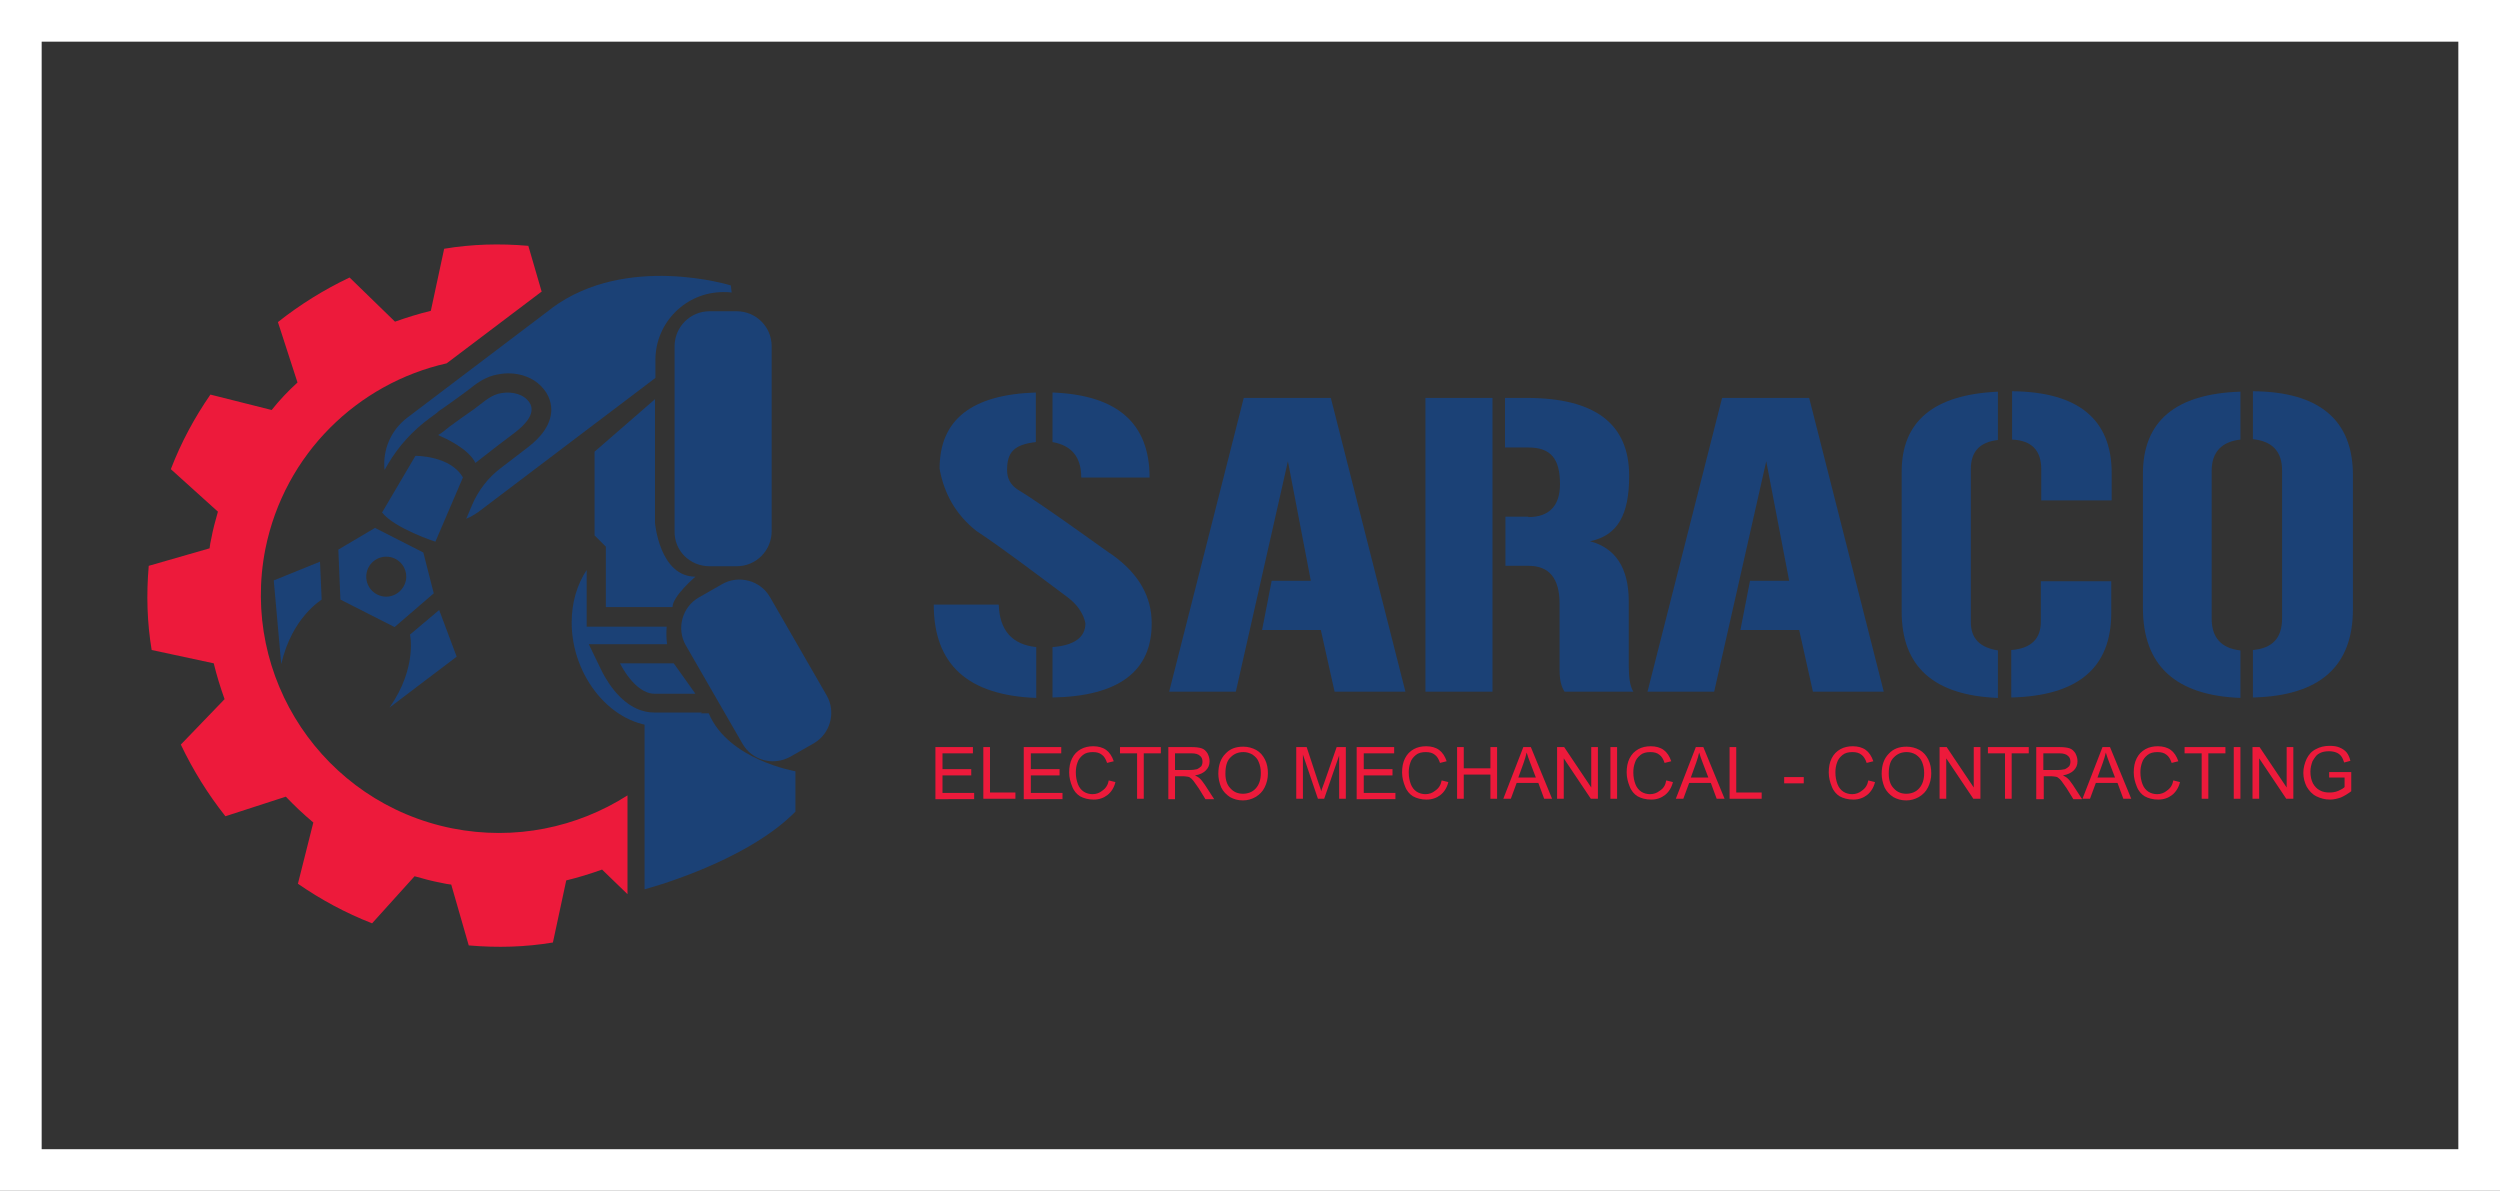 <?xml version="1.0" encoding="utf-8"?>
<!-- Generator: Adobe Illustrator 25.2.0, SVG Export Plug-In . SVG Version: 6.00 Build 0)  -->
<svg version="1.1" id="Layer_1" xmlns="http://www.w3.org/2000/svg" xmlns:xlink="http://www.w3.org/1999/xlink" x="0px" y="0px"
	 viewBox="0 0 600 285.8" style="enable-background:new 0 0 600 285.8;" xml:space="preserve">
<rect x="0" y="0" width="600" height="285.8" fill="#333333" stroke="none"/>
<style type="text/css">
	.st0{fill:#FFFFFF;}
	.st1{fill:#1B4176;}
	.st2{fill:#ED1A3B;}
</style>
<path class="st0" d="M0,0v285.8h600V0H0z M590,275.8H10V10h580V275.8z"/>
<g>
	<g>
		<g>
			<path class="st1" d="M239.7,145.1c0.2,6.2,3.2,9.6,9,10.2v12.2c-16.4-0.6-24.6-8-24.6-22.4H239.7z M252.6,167.4v-12.1
				c5.3-0.4,7.9-2.4,7.9-5.7c-0.4-2.1-1.8-4.4-4.2-6.2c-8.2-6.1-15.1-11.4-22-16c-4.8-3.8-7.7-8.8-8.8-14.9
				c0-11.8,7.7-17.8,23.1-18.3v11.9c-5.3,0.6-6.9,2.5-6.9,6.7c0,2,0.8,3.5,2.4,4.6c6.5,3.9,22.7,15.8,22.9,15.8
				c6.3,4.5,9.4,10,9.4,16.3C276.5,161.1,268.5,167.1,252.6,167.4z M259.5,114.6c0-4.9-2.3-7.7-6.9-8.5V94.2
				c15.6,0.6,23.3,7.4,23.3,20.4H259.5z"/>
			<path class="st1" d="M319.4,95.5l17.9,70.5h-17l-3.3-14.8h-14.1l2.3-11.8h9.4l-5.5-28.7L296.6,166h-16l17.9-70.5H319.4z"/>
			<path class="st1" d="M358.2,95.5V166h-16.1V95.5H358.2z M366.8,124.1c5.1,0,7.6-2.8,7.6-7.9c0-6.1-2.2-8.8-7.6-8.8h-5.6V95.5h5.2
				c16.4,0,24.6,6.2,24.6,18.7c0,9.3-2.7,14.3-9.4,15.7c6.1,1.6,9.3,6.4,9.3,14.4v15.5c0,2.8,0.3,4.9,1.1,6.2h-16.5
				c-0.8-1.2-1.2-2.8-1.2-5.2v-15.9c0-6.1-2.5-9.1-7.4-9.1h-5.6v-11.8H366.8z"/>
			<path class="st1" d="M434.2,95.5l17.9,70.5h-17l-3.3-14.8h-14.1l2.3-11.8h9.4l-5.5-28.7L411.4,166h-16l17.9-70.5H434.2z"/>
			<path class="st1" d="M456.4,113.2c0-12.1,7.7-18.5,23.1-19.2v11.6c-4.4,0.5-6.5,2.8-6.5,7v36.7c0,3.9,2.1,6.1,6.5,6.8v11.4
				c-15.4-0.6-23.1-7.5-23.1-20.7V113.2z M482.8,93.9c15.9,0.1,24,6.7,24,19.6v6.6h-16.9v-7.5c0-4.5-2.3-6.9-7-7.1V93.9z M482.8,156
				c4.7-0.4,7-2.7,7-6.8v-9.7h16.9v7.6c0,13.2-8,19.9-24,20.3V156z"/>
			<path class="st1" d="M514.3,113.7c0-12.6,7.8-19.2,23.4-19.7v11.5c-4.5,0.5-6.9,3-6.9,7.5v35.5c0,4.5,2.3,7.1,6.9,7.6v11.4
				c-15.6-0.6-23.4-7.8-23.4-21.6V113.7z M547.7,112.9c0-4.5-2.3-7-7-7.5V93.9c15.9,0.1,24,6.9,24,20.1v32.2c0,13.8-8,20.8-24,21.2
				V156c4.7-0.4,7-2.9,7-7.6V112.9z"/>
		</g>
		<g>
			<path class="st2" d="M224.5,191.7v-12.4h9v1.5h-7.3v3.8h6.9v1.5h-6.9v4.2h7.6v1.5H224.5z"/>
			<path class="st2" d="M236,191.7v-12.4h1.6v10.9h6.1v1.5H236z"/>
			<path class="st2" d="M245.7,191.7v-12.4h9v1.5h-7.3v3.8h6.9v1.5h-6.9v4.2h7.6v1.5H245.7z"/>
			<path class="st2" d="M266.1,187.3l1.6,0.4c-0.3,1.3-1,2.4-1.9,3.1c-0.9,0.7-2,1.1-3.3,1.1c-1.3,0-2.4-0.3-3.3-0.8
				c-0.8-0.5-1.5-1.3-1.9-2.4c-0.4-1-0.7-2.1-0.7-3.3c0-1.3,0.2-2.4,0.7-3.4c0.5-1,1.2-1.7,2.1-2.2c0.9-0.5,1.9-0.7,3-0.7
				c1.2,0,2.3,0.3,3.1,0.9c0.8,0.6,1.4,1.5,1.8,2.7l-1.6,0.4c-0.3-0.9-0.7-1.6-1.3-2c-0.5-0.4-1.2-0.6-2.1-0.6c-1,0-1.8,0.2-2.4,0.7
				c-0.6,0.5-1.1,1.1-1.3,1.8c-0.3,0.8-0.4,1.6-0.4,2.4c0,1.1,0.2,2,0.5,2.8c0.3,0.8,0.8,1.4,1.4,1.8c0.6,0.4,1.4,0.6,2.1,0.6
				c0.9,0,1.7-0.3,2.3-0.8C265.4,189.2,265.9,188.4,266.1,187.3z"/>
			<path class="st2" d="M272.9,191.7v-10.9h-4.1v-1.5h9.8v1.5h-4.1v10.9H272.9z"/>
			<path class="st2" d="M280.4,191.7v-12.4h5.5c1.1,0,1.9,0.1,2.5,0.3c0.6,0.2,1,0.6,1.4,1.2c0.3,0.6,0.5,1.2,0.5,1.9
				c0,0.9-0.3,1.6-0.9,2.2c-0.6,0.6-1.4,1-2.6,1.2c0.4,0.2,0.8,0.4,1,0.6c0.5,0.4,0.9,1,1.4,1.7l2.2,3.4h-2.1l-1.6-2.6
				c-0.5-0.7-0.9-1.3-1.2-1.7c-0.3-0.4-0.6-0.7-0.8-0.8c-0.2-0.2-0.5-0.3-0.7-0.3c-0.2,0-0.5-0.1-0.9-0.1H282v5.5H280.4z M282,184.8
				h3.5c0.8,0,1.3-0.1,1.8-0.2c0.4-0.2,0.7-0.4,1-0.7c0.2-0.3,0.3-0.7,0.3-1.1c0-0.6-0.2-1.1-0.6-1.4c-0.4-0.4-1.1-0.6-2-0.6H282
				V184.8z"/>
			<path class="st2" d="M292.4,185.7c0-2.1,0.6-3.7,1.7-4.8c1.1-1.2,2.5-1.7,4.3-1.7c1.1,0,2.2,0.3,3.1,0.8c0.9,0.5,1.6,1.3,2.1,2.3
				c0.5,1,0.7,2.1,0.7,3.3c0,1.3-0.3,2.4-0.8,3.4c-0.5,1-1.2,1.7-2.2,2.3c-0.9,0.5-1.9,0.8-3,0.8c-1.2,0-2.2-0.3-3.1-0.8
				c-0.9-0.6-1.6-1.3-2.1-2.3C292.6,187.8,292.4,186.7,292.4,185.7z M294.1,185.7c0,1.5,0.4,2.7,1.2,3.5c0.8,0.9,1.8,1.3,3,1.3
				c1.2,0,2.3-0.4,3.1-1.3c0.8-0.9,1.2-2.1,1.2-3.7c0-1-0.2-1.9-0.5-2.6c-0.3-0.8-0.8-1.3-1.5-1.8c-0.7-0.4-1.4-0.6-2.2-0.6
				c-1.2,0-2.2,0.4-3,1.2C294.5,182.5,294.1,183.8,294.1,185.7z"/>
			<path class="st2" d="M311.1,191.7v-12.4h2.5l2.9,8.8c0.3,0.8,0.5,1.4,0.6,1.8c0.1-0.5,0.4-1.1,0.7-2l3-8.6h2.2v12.4h-1.6v-10.4
				l-3.6,10.4h-1.5l-3.6-10.6v10.6H311.1z"/>
			<path class="st2" d="M325.6,191.7v-12.4h9v1.5h-7.3v3.8h6.9v1.5h-6.9v4.2h7.6v1.5H325.6z"/>
			<path class="st2" d="M346,187.3l1.6,0.4c-0.3,1.3-1,2.4-1.9,3.1c-0.9,0.7-2,1.1-3.3,1.1c-1.3,0-2.4-0.3-3.3-0.8
				c-0.8-0.5-1.5-1.3-1.9-2.4c-0.4-1-0.7-2.1-0.7-3.3c0-1.3,0.2-2.4,0.7-3.4c0.5-1,1.2-1.7,2.1-2.2c0.9-0.5,1.9-0.7,3-0.7
				c1.2,0,2.3,0.3,3.1,0.9c0.8,0.6,1.4,1.5,1.8,2.7l-1.6,0.4c-0.3-0.9-0.7-1.6-1.3-2c-0.5-0.4-1.2-0.6-2.1-0.6c-1,0-1.8,0.2-2.4,0.7
				c-0.6,0.5-1.1,1.1-1.3,1.8c-0.3,0.8-0.4,1.6-0.4,2.4c0,1.1,0.2,2,0.5,2.8c0.3,0.8,0.8,1.4,1.4,1.8c0.6,0.4,1.4,0.6,2.1,0.6
				c0.9,0,1.7-0.3,2.3-0.8C345.3,189.2,345.8,188.4,346,187.3z"/>
			<path class="st2" d="M349.7,191.7v-12.4h1.6v5.1h6.4v-5.1h1.6v12.4h-1.6v-5.8h-6.4v5.8H349.7z"/>
			<path class="st2" d="M360.8,191.7l4.8-12.4h1.8l5.1,12.4h-1.9l-1.4-3.8h-5.2l-1.4,3.8H360.8z M364.4,186.6h4.2l-1.3-3.4
				c-0.4-1-0.7-1.9-0.9-2.6c-0.2,0.8-0.4,1.6-0.7,2.4L364.4,186.6z"/>
			<path class="st2" d="M373.7,191.7v-12.4h1.7l6.5,9.7v-9.7h1.6v12.4h-1.7l-6.5-9.7v9.7H373.7z"/>
			<path class="st2" d="M386.5,191.7v-12.4h1.6v12.4H386.5z"/>
			<path class="st2" d="M399.9,187.3l1.6,0.4c-0.3,1.3-1,2.4-1.9,3.1c-0.9,0.7-2,1.1-3.3,1.1c-1.3,0-2.4-0.3-3.3-0.8
				c-0.8-0.5-1.5-1.3-1.9-2.4c-0.4-1-0.7-2.1-0.7-3.3c0-1.3,0.2-2.4,0.7-3.4c0.5-1,1.2-1.7,2.1-2.2c0.9-0.5,1.9-0.7,3-0.7
				c1.2,0,2.3,0.3,3.1,0.9c0.8,0.6,1.4,1.5,1.8,2.7l-1.6,0.4c-0.3-0.9-0.7-1.6-1.3-2c-0.5-0.4-1.2-0.6-2.1-0.6c-1,0-1.8,0.2-2.4,0.7
				c-0.6,0.5-1.1,1.1-1.3,1.8c-0.3,0.8-0.4,1.6-0.4,2.4c0,1.1,0.2,2,0.5,2.8c0.3,0.8,0.8,1.4,1.4,1.8c0.6,0.4,1.4,0.6,2.1,0.6
				c0.9,0,1.7-0.3,2.3-0.8C399.3,189.2,399.7,188.4,399.9,187.3z"/>
			<path class="st2" d="M402.2,191.7l4.8-12.4h1.8l5.1,12.4H412l-1.4-3.8h-5.2l-1.4,3.8H402.2z M405.8,186.6h4.2l-1.3-3.4
				c-0.4-1-0.7-1.9-0.9-2.6c-0.2,0.8-0.4,1.6-0.7,2.4L405.8,186.6z"/>
			<path class="st2" d="M415.1,191.7v-12.4h1.6v10.9h6.1v1.5H415.1z"/>
			<path class="st2" d="M428.2,188v-1.5h4.7v1.5H428.2z"/>
			<path class="st2" d="M448.4,187.3l1.6,0.4c-0.3,1.3-1,2.4-1.9,3.1c-0.9,0.7-2,1.1-3.3,1.1c-1.3,0-2.4-0.3-3.3-0.8
				c-0.8-0.5-1.5-1.3-1.9-2.4c-0.4-1-0.7-2.1-0.7-3.3c0-1.3,0.2-2.4,0.7-3.4c0.5-1,1.2-1.7,2.1-2.2c0.9-0.5,1.9-0.7,3-0.7
				c1.2,0,2.3,0.3,3.1,0.9c0.8,0.6,1.4,1.5,1.8,2.7l-1.6,0.4c-0.3-0.9-0.7-1.6-1.3-2c-0.5-0.4-1.2-0.6-2.1-0.6c-1,0-1.8,0.2-2.4,0.7
				c-0.6,0.5-1.1,1.1-1.3,1.8c-0.3,0.8-0.4,1.6-0.4,2.4c0,1.1,0.2,2,0.5,2.8c0.3,0.8,0.8,1.4,1.4,1.8c0.6,0.4,1.4,0.6,2.1,0.6
				c0.9,0,1.7-0.3,2.3-0.8C447.7,189.2,448.2,188.4,448.4,187.3z"/>
			<path class="st2" d="M451.6,185.7c0-2.1,0.6-3.7,1.7-4.8c1.1-1.2,2.5-1.7,4.3-1.7c1.1,0,2.2,0.3,3.1,0.8c0.9,0.5,1.6,1.3,2.1,2.3
				c0.5,1,0.7,2.1,0.7,3.3c0,1.3-0.3,2.4-0.8,3.4c-0.5,1-1.2,1.7-2.2,2.3c-0.9,0.5-1.9,0.8-3,0.8c-1.2,0-2.2-0.3-3.1-0.8
				c-0.9-0.6-1.6-1.3-2.1-2.3C451.8,187.8,451.6,186.7,451.6,185.7z M453.3,185.7c0,1.5,0.4,2.7,1.2,3.5c0.8,0.9,1.8,1.3,3,1.3
				c1.2,0,2.3-0.4,3.1-1.3c0.8-0.9,1.2-2.1,1.2-3.7c0-1-0.2-1.9-0.5-2.6c-0.3-0.8-0.8-1.3-1.5-1.8c-0.7-0.4-1.4-0.6-2.2-0.6
				c-1.2,0-2.2,0.4-3,1.2C453.7,182.5,453.3,183.8,453.3,185.7z"/>
			<path class="st2" d="M465.5,191.7v-12.4h1.7l6.5,9.7v-9.7h1.6v12.4h-1.7l-6.5-9.7v9.7H465.5z"/>
			<path class="st2" d="M481.2,191.7v-10.9h-4.1v-1.5h9.8v1.5h-4.1v10.9H481.2z"/>
			<path class="st2" d="M488.7,191.7v-12.4h5.5c1.1,0,1.9,0.1,2.5,0.3c0.6,0.2,1,0.6,1.4,1.2c0.3,0.6,0.5,1.2,0.5,1.9
				c0,0.9-0.3,1.6-0.9,2.2c-0.6,0.6-1.5,1-2.6,1.2c0.4,0.2,0.8,0.4,1,0.6c0.5,0.4,0.9,1,1.4,1.7l2.2,3.4h-2.1l-1.6-2.6
				c-0.5-0.7-0.9-1.3-1.2-1.7c-0.3-0.4-0.6-0.7-0.8-0.8c-0.2-0.2-0.5-0.3-0.7-0.3c-0.2,0-0.5-0.1-0.9-0.1h-1.9v5.5H488.7z
				 M490.3,184.8h3.5c0.8,0,1.3-0.1,1.8-0.2c0.4-0.2,0.7-0.4,1-0.7c0.2-0.3,0.3-0.7,0.3-1.1c0-0.6-0.2-1.1-0.6-1.4
				c-0.4-0.4-1.1-0.6-2-0.6h-3.9V184.8z"/>
			<path class="st2" d="M499.8,191.7l4.8-12.4h1.8l5.1,12.4h-1.9l-1.4-3.8h-5.2l-1.4,3.8H499.8z M503.4,186.6h4.2l-1.3-3.4
				c-0.4-1-0.7-1.9-0.9-2.6c-0.2,0.8-0.4,1.6-0.7,2.4L503.4,186.6z"/>
			<path class="st2" d="M521.6,187.3l1.6,0.4c-0.3,1.3-1,2.4-1.9,3.1c-0.9,0.7-2,1.1-3.3,1.1c-1.3,0-2.4-0.3-3.3-0.8
				c-0.8-0.5-1.5-1.3-1.9-2.4c-0.4-1-0.7-2.1-0.7-3.3c0-1.3,0.2-2.4,0.7-3.4c0.5-1,1.2-1.7,2.1-2.2c0.9-0.5,1.9-0.7,3-0.7
				c1.2,0,2.3,0.3,3.1,0.9c0.8,0.6,1.4,1.5,1.8,2.7l-1.6,0.4c-0.3-0.9-0.7-1.6-1.3-2c-0.5-0.4-1.2-0.6-2.1-0.6c-1,0-1.8,0.2-2.4,0.7
				c-0.6,0.5-1.1,1.1-1.3,1.8c-0.3,0.8-0.4,1.6-0.4,2.4c0,1.1,0.2,2,0.5,2.8c0.3,0.8,0.8,1.4,1.4,1.8c0.6,0.4,1.4,0.6,2.1,0.6
				c0.9,0,1.7-0.3,2.3-0.8C520.9,189.2,521.4,188.4,521.6,187.3z"/>
			<path class="st2" d="M528.4,191.7v-10.9h-4.1v-1.5h9.8v1.5H530v10.9H528.4z"/>
			<path class="st2" d="M536.1,191.7v-12.4h1.6v12.4H536.1z"/>
			<path class="st2" d="M540.6,191.7v-12.4h1.7l6.5,9.7v-9.7h1.6v12.4h-1.7l-6.5-9.7v9.7H540.6z"/>
			<path class="st2" d="M559,186.8v-1.5l5.3,0v4.6c-0.8,0.6-1.6,1.1-2.5,1.5c-0.9,0.3-1.7,0.5-2.6,0.5c-1.2,0-2.3-0.3-3.3-0.8
				c-1-0.5-1.7-1.3-2.3-2.3c-0.5-1-0.8-2.1-0.8-3.3c0-1.2,0.3-2.3,0.8-3.4c0.5-1,1.2-1.8,2.2-2.3c0.9-0.5,2-0.8,3.3-0.8
				c0.9,0,1.7,0.1,2.4,0.4c0.7,0.3,1.3,0.7,1.7,1.2c0.4,0.5,0.7,1.2,0.9,2l-1.5,0.4c-0.2-0.6-0.4-1.1-0.7-1.5
				c-0.3-0.4-0.7-0.7-1.2-0.9c-0.5-0.2-1.1-0.3-1.7-0.3c-0.8,0-1.4,0.1-1.9,0.3c-0.5,0.2-1,0.5-1.3,0.9c-0.3,0.4-0.6,0.8-0.8,1.2
				c-0.3,0.8-0.5,1.6-0.5,2.5c0,1.1,0.2,2,0.6,2.8c0.4,0.7,0.9,1.3,1.7,1.7c0.7,0.4,1.5,0.5,2.3,0.5c0.7,0,1.4-0.1,2.1-0.4
				c0.7-0.3,1.2-0.6,1.5-0.9v-2.3H559z"/>
		</g>
	</g>
	<g>
		<g>
			<g>
				<g>
					<g>
						<path class="st2" d="M108.5,198.8c-30.9-6.2-50.9-36.2-44.8-67.1c4.6-22.8,22.2-39.7,43.5-44.5l22.5-17
							c0.1-0.1,0.2-0.1,0.3-0.2l-3.2-11c-6.9-0.6-13.6-0.4-20.2,0.7l-3.2,14.9c-2.9,0.7-5.8,1.6-8.6,2.6L83.9,66.6
							c-6.1,2.9-11.9,6.5-17.2,10.7l4.7,14.5c-2.2,2-4.3,4.2-6.2,6.6l-14.7-3.7c-3.8,5.5-7,11.4-9.5,17.9l11.3,10.2
							c-0.6,2.1-1.2,4.3-1.6,6.5c-0.2,0.8-0.3,1.5-0.4,2.3l-14.6,4.2c-0.6,6.9-0.4,13.6,0.7,20.2l14.9,3.2c0.7,2.9,1.6,5.8,2.6,8.6
							l-10.5,10.9c2.9,6.1,6.5,11.9,10.7,17.2l14.5-4.7c2.1,2.2,4.2,4.2,6.6,6.2l-3.7,14.7c5.5,3.8,11.4,7,17.8,9.5l10.2-11.3
							c2.1,0.6,4.3,1.2,6.5,1.6c0.8,0.2,1.5,0.3,2.3,0.4l4.2,14.6c6.9,0.6,13.6,0.4,20.2-0.7l3.2-14.9c2.9-0.7,5.8-1.6,8.6-2.6
							l6.1,5.9v-23.7C138.5,198.6,123.6,201.8,108.5,198.8z"/>
					</g>
				</g>
			</g>
		</g>
		<g>
			<path class="st1" d="M170.3,135.9h6.5c4.7,0,8.4-3.8,8.4-8.4V83.1c0-4.7-3.8-8.4-8.4-8.4h-6.5c-4.7,0-8.4,3.8-8.4,8.4v44.4
				C161.8,132.2,165.6,135.9,170.3,135.9z"/>
			<path class="st1" d="M175.4,68.5c0,0-25-7.8-42.9,5.4c0,0-0.1,0.1-0.1,0.1l-34.6,26.2c-4.1,3.1-6,7.9-5.5,12.6l0.8-1.4
				c2.6-4.4,6-8.1,10.1-11.1h0c0.3-0.2,1.2-0.9,1.5-1.1c0.3-0.3,0.5-0.4,0.7-0.6c1.8-1.2,3.8-2.7,5.9-4.2c0.4-0.3,0.8-0.6,1.2-0.9
				c1.5-1.2,3.4-2.7,5.9-3.4c1.2-0.3,2.4-0.5,3.6-0.5c3.1,0,5.9,1.1,7.8,3c2.2,2.2,2.6,4.6,2.5,6.2c-0.3,4.5-4.4,7.6-5.8,8.7
				l-6.4,4.9c-3,2.3-5.3,5.3-6.8,8.8l-1.4,3.3c1-0.4,2-1,3-1.7l42.4-32.1v-4.3c0-9,7.3-16.3,16.3-16.3c0.7,0,1.3,0,2,0.1
				C175.5,69.6,175.5,69.1,175.4,68.5z"/>
			<path class="st1" d="M189.7,181.6l5.6-3.2c4-2.3,5.4-7.5,3.1-11.5l-13.6-23.6c-2.3-4-7.5-5.4-11.5-3.1l-5.6,3.2
				c-4,2.3-5.4,7.5-3.1,11.5l13.6,23.6C180.5,182.5,185.6,183.9,189.7,181.6z"/>
			<path class="st1" d="M145.4,145.7v-14.5l-2.7-2.7v-20.1l14.5-12.6v29.7c0,0,1.1,12.9,9.7,12.9c0,0-5.5,4.7-5.5,7.3H145.4z"/>
			<path class="st1" d="M154.8,213.4c0,0,24-6.3,36.1-18.6v-9.7c0,0-16.1-2.7-20.8-13.9h-15.4V213.4z"/>
			<path class="st1" d="M168.4,171.1c-3,2.1-6.5,3.2-10.2,3.2c-11.2,0-21-11.8-21-24.9c0-4.8,1.3-9.1,3.6-12.6v13.6H160
				c-0.1,1.4-0.1,2.8,0.1,4.2h-18.8l3.2,6.6c0.1,0.2,1.2,2.4,2.9,4.5c3.6,4.4,7.2,5.3,9.5,5.3H168.4z"/>
			<path class="st1" d="M161.7,159.2h-12.9c0,0,3.5,7.3,8.3,7.3h9.8L161.7,159.2z"/>
			<path class="st1" d="M114.1,111.1c1.8-1.4,3.6-2.8,5.4-4.2c1.4-1,2.7-2.1,4.1-3.1c2.2-1.7,5.8-5,2.9-7.9c-1.7-1.7-4.6-2-6.9-1.4
				c-2.2,0.6-3.9,2.3-5.7,3.6c-2,1.4-4,2.8-5.9,4.2c-0.3,0.2-2,1.7-2.7,2c-0.1,0-0.1,0.1,0,0.2C106.7,105.1,112.4,107.6,114.1,111.1
				z"/>
			<path class="st1" d="M91.7,123l8-13.6c0,0,8.4-0.1,11.4,5.2l-6.6,15.4C104.4,130,94.7,126.8,91.7,123z"/>
			<path class="st1" d="M101.6,132.6L90,126.7l-8.8,5.2l0.5,12l13,6.6l9.4-8.1L101.6,132.6z M92.7,143.2c-2.7,0-4.8-2.2-4.8-4.8
				c0-2.7,2.2-4.8,4.8-4.8c2.7,0,4.8,2.2,4.8,4.8C97.5,141,95.3,143.2,92.7,143.2z"/>
			<path class="st1" d="M93.5,169.8l16.1-12.2l-4.2-11.2l-7,5.9C98.4,152.3,100.2,160.2,93.5,169.8z"/>
			<path class="st1" d="M67.5,159.4l-1.8-20.1l11.1-4.5l0.4,9.1C77.2,144,70.1,148,67.5,159.4z"/>
		</g>
	</g>
</g>
</svg>
